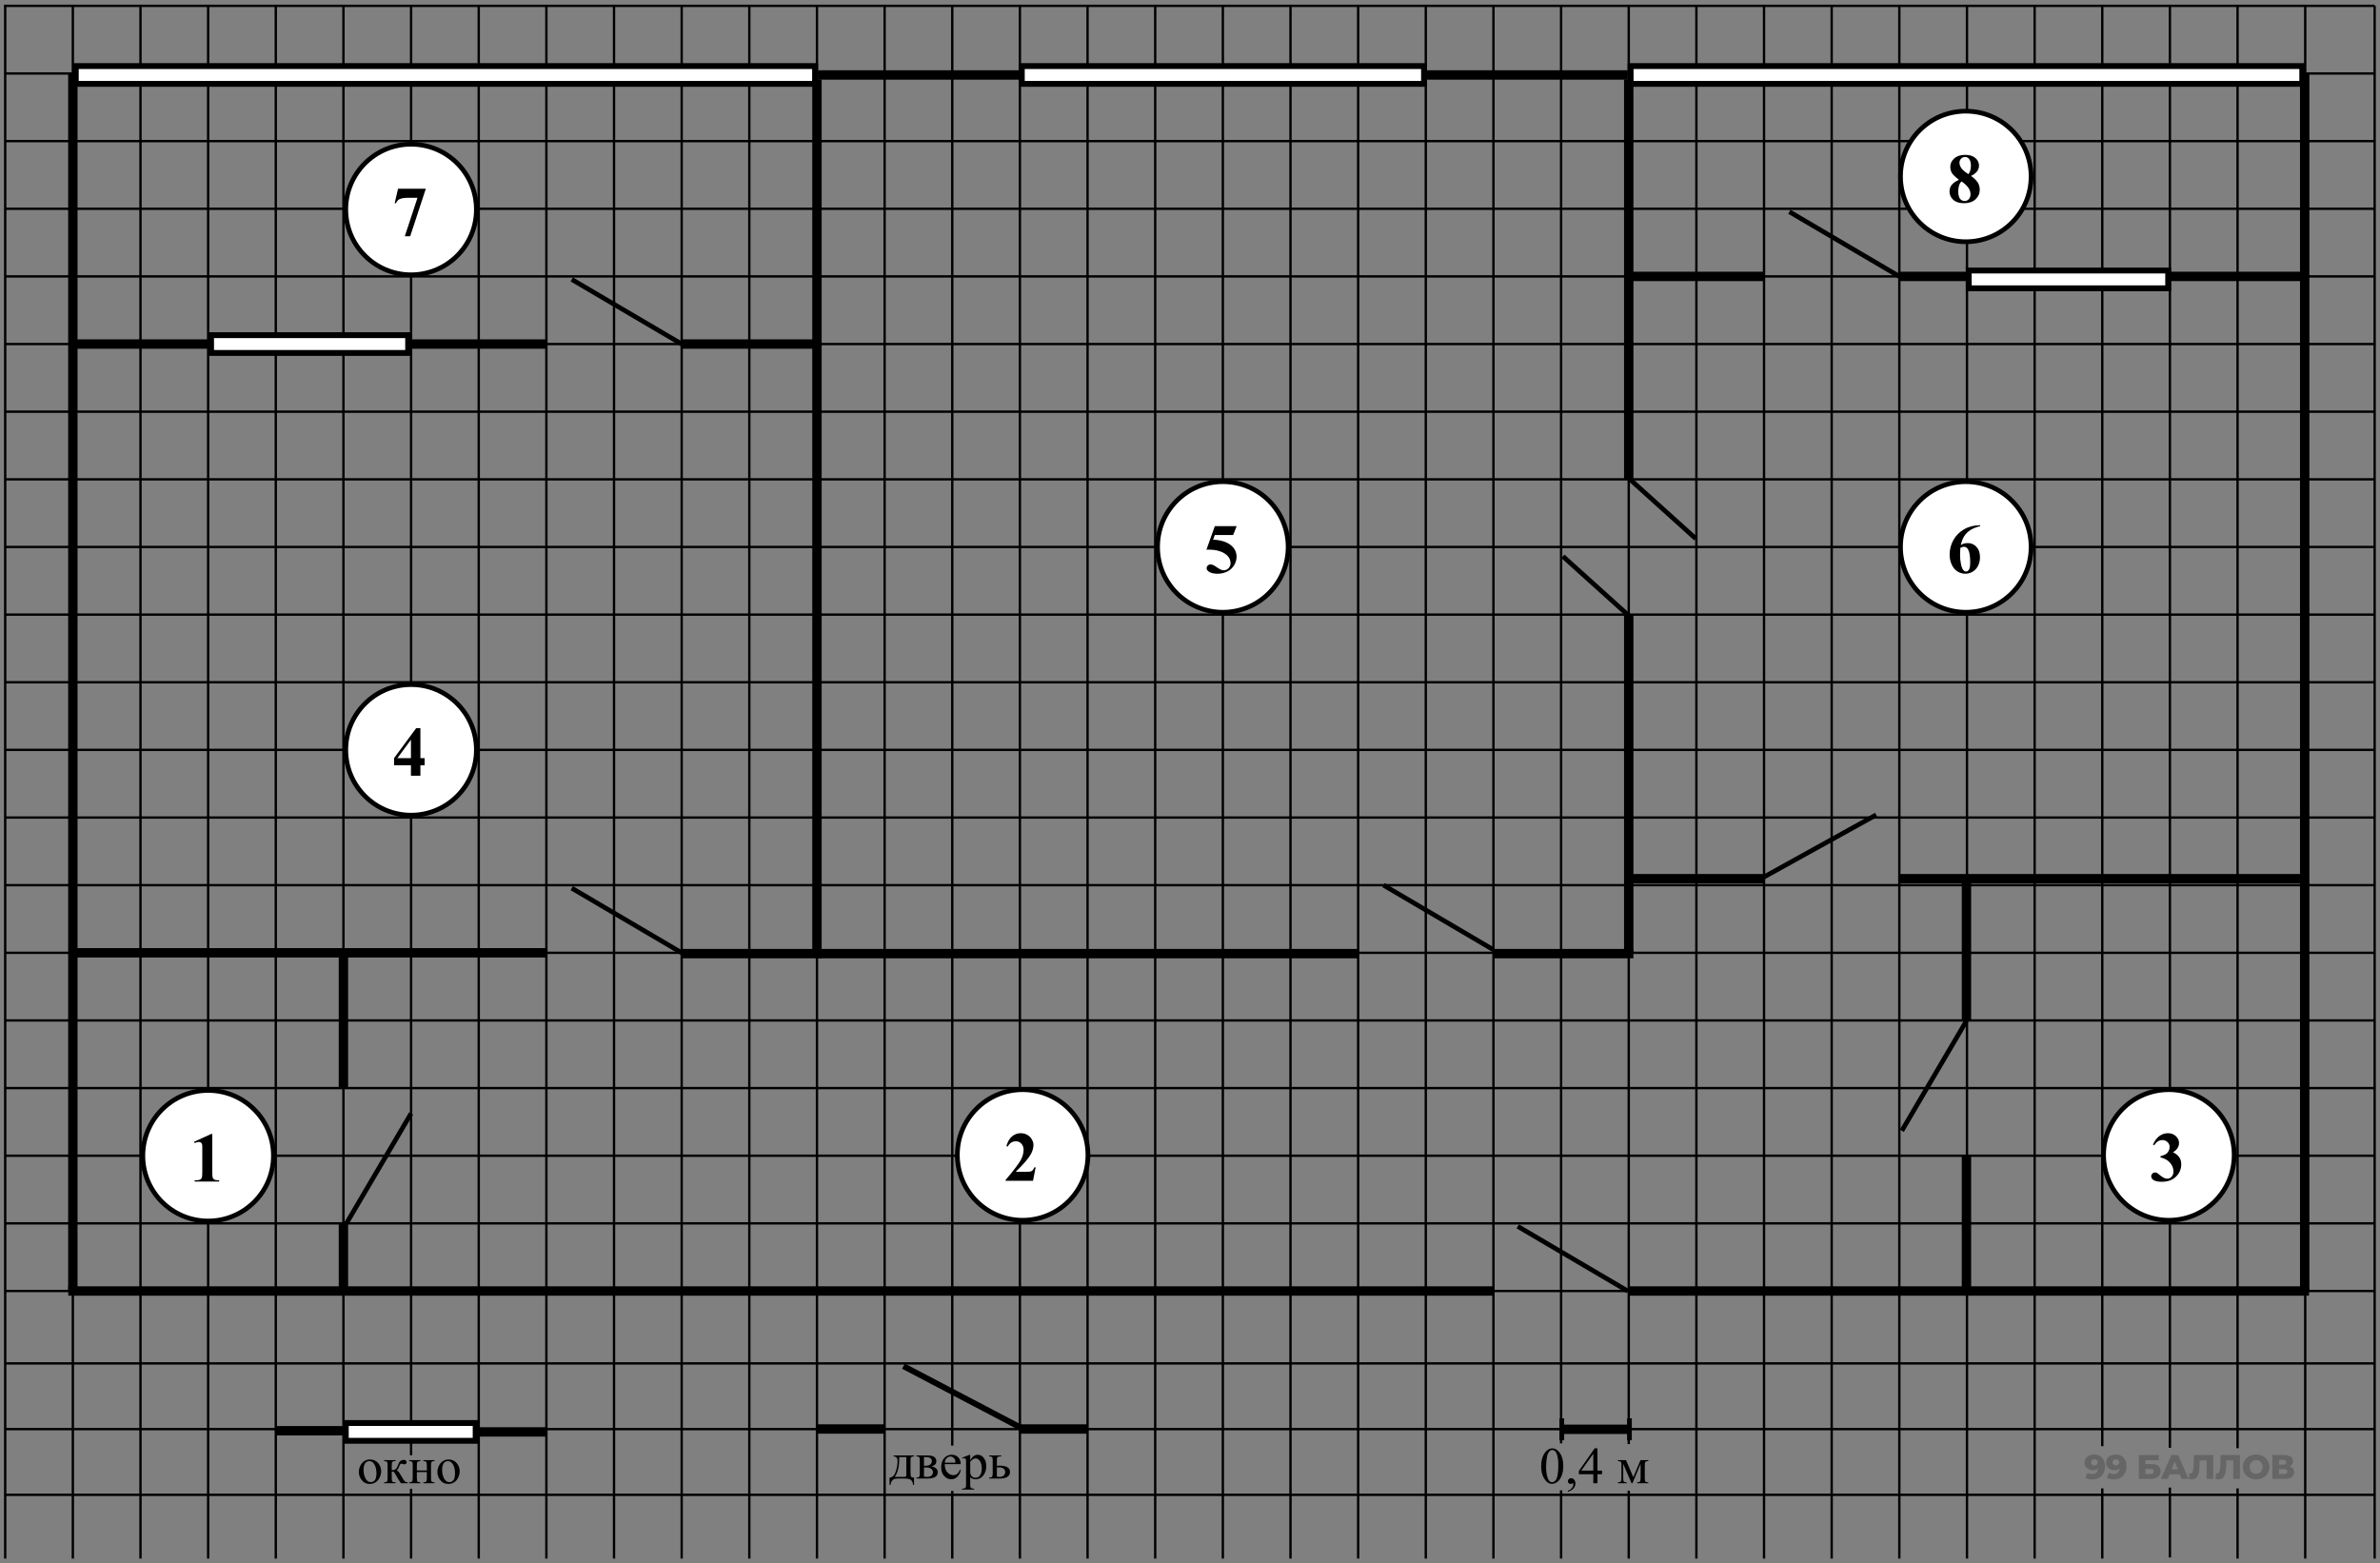 <svg width="507" height="333" viewBox="0 0 507 333" fill="none" xmlns="http://www.w3.org/2000/svg">
<rect x="0" y="0" width="507" height="333" fill="#808080" stroke="none"/>
<path d="M1.107 1.246V332.053" stroke="black" stroke-width="0.5"/>
<path d="M15.518 1.246V332.053" stroke="black" stroke-width="0.5"/>
<path d="M44.339 1.246V332.053" stroke="black" stroke-width="0.5"/>
<path d="M73.16 1.246V332.053" stroke="black" stroke-width="0.5"/>
<path d="M101.982 1.246V332.053" stroke="black" stroke-width="0.5"/>
<path d="M130.803 1.246V332.053" stroke="black" stroke-width="0.5"/>
<path d="M159.624 1.246V332.053" stroke="black" stroke-width="0.5"/>
<path d="M188.446 1.246V332.053" stroke="black" stroke-width="0.5"/>
<path d="M217.267 1.246V307.981V332.053" stroke="black" stroke-width="0.5"/>
<path d="M505.859 1.246L0.86 1.246" stroke="black" stroke-width="0.5"/>
<path d="M246.088 1.246V332.053" stroke="black" stroke-width="0.5"/>
<path d="M505.859 30.067L1.107 30.067" stroke="black" stroke-width="0.5"/>
<path d="M274.909 1.246V332.053" stroke="black" stroke-width="0.5"/>
<path d="M505.859 58.889L1.107 58.889" stroke="black" stroke-width="0.5"/>
<path d="M303.731 1.246V332.053" stroke="black" stroke-width="0.5"/>
<path d="M505.859 87.71L1.107 87.71" stroke="black" stroke-width="0.5"/>
<path d="M332.552 1.246V307.507M332.552 332.053V317.522" stroke="black" stroke-width="0.5"/>
<path d="M505.859 116.531L1.107 116.531" stroke="black" stroke-width="0.5"/>
<path d="M361.373 1.246V332.053" stroke="black" stroke-width="0.5"/>
<path d="M505.859 145.353L1.107 145.353" stroke="black" stroke-width="0.5"/>
<path d="M390.195 1.246V332.053" stroke="black" stroke-width="0.5"/>
<path d="M505.859 174.174L1.107 174.174" stroke="black" stroke-width="0.5"/>
<path d="M419.016 1.246V171.4V332.053" stroke="black" stroke-width="0.5"/>
<path d="M505.859 202.995L1.107 202.995" stroke="black" stroke-width="0.5"/>
<path d="M447.837 1.246V20.859V119.463V171.402V203.432V308.105M447.837 332.053V317.099" stroke="black" stroke-width="0.5"/>
<path d="M505.859 231.816L1.107 231.816" stroke="black" stroke-width="0.5"/>
<path d="M476.658 1.246V21.139V308.542M476.658 332.053V317.099" stroke="black" stroke-width="0.5"/>
<path d="M505.859 260.638L1.107 260.638" stroke="black" stroke-width="0.5"/>
<path d="M505.859 318.474L1.107 318.474" stroke="black" stroke-width="0.5"/>
<path d="M29.928 1.246V332.053" stroke="black" stroke-width="0.5"/>
<path d="M58.75 1.246V332.053" stroke="black" stroke-width="0.5"/>
<path d="M87.571 1.246V310.03M87.571 332.053V317.201" stroke="black" stroke-width="0.5"/>
<path d="M116.392 1.246V332.053" stroke="black" stroke-width="0.5"/>
<path d="M145.214 1.246V332.053" stroke="black" stroke-width="0.5"/>
<path d="M174.035 1.246V332.053" stroke="black" stroke-width="0.5"/>
<path d="M202.856 1.246V307.981M202.856 332.053V317.64" stroke="black" stroke-width="0.5"/>
<path d="M231.677 1.246V332.053" stroke="black" stroke-width="0.5"/>
<path d="M505.859 15.657L1.107 15.657" stroke="black" stroke-width="0.5"/>
<path d="M260.499 1.246V332.053" stroke="black" stroke-width="0.5"/>
<path d="M505.859 44.478L1.107 44.478" stroke="black" stroke-width="0.5"/>
<path d="M289.32 1.246V332.053" stroke="black" stroke-width="0.5"/>
<path d="M505.859 73.299L1.107 73.299" stroke="black" stroke-width="0.5"/>
<path d="M318.141 1.246V332.053" stroke="black" stroke-width="0.5"/>
<path d="M505.859 102.121L1.107 102.121" stroke="black" stroke-width="0.5"/>
<path d="M346.963 1.246V307.656M346.963 332.053V317.597" stroke="black" stroke-width="0.5"/>
<path d="M505.859 130.942L1.107 130.942" stroke="black" stroke-width="0.5"/>
<path d="M375.784 1.246V332.053" stroke="black" stroke-width="0.5"/>
<path d="M505.859 159.763L464.243 159.763L1.107 159.763" stroke="black" stroke-width="0.5"/>
<path d="M404.605 1.246V332.053" stroke="black" stroke-width="0.5"/>
<path d="M505.859 188.584L1.107 188.584" stroke="black" stroke-width="0.5"/>
<path d="M433.427 1.246V119.645V170.762V204.542V220.74V332.053" stroke="black" stroke-width="0.5"/>
<path d="M505.859 217.406L1.107 217.406" stroke="black" stroke-width="0.5"/>
<path d="M462.248 1.246V20.859M462.248 331.813V316.925M462.248 19.153V308.454" stroke="black" stroke-width="0.5"/>
<path d="M505.859 246.227L1.107 246.227" stroke="black" stroke-width="0.5"/>
<path d="M505.859 304.474L1.107 304.474" stroke="black" stroke-width="0.5"/>
<path d="M505.859 1.246V332.053" stroke="black" stroke-width="0.5"/>
<path d="M491.069 1.246V332.053" stroke="black" stroke-width="0.5"/>
<path d="M505.859 275.048L1.107 275.048" stroke="black" stroke-width="0.5"/>
<path d="M505.859 290.474L1.107 290.474" stroke="black" stroke-width="0.5"/>
<rect x="419.39" y="57.635" width="42.489" height="3.788" fill="white" stroke="black" stroke-width="1.25"/>
<rect x="16.143" y="14.077" width="157.491" height="3.788" fill="white" stroke="black" stroke-width="1.25"/>
<rect x="347.364" y="14.077" width="143.08" height="3.788" fill="white" stroke="black" stroke-width="1.25"/>
<rect x="217.668" y="14.077" width="85.684" height="3.788" fill="white" stroke="black" stroke-width="1.25"/>
<circle cx="44.339" cy="246.227" r="13.911" fill="white" stroke="black"/>
<path d="M45.224 241.59V249.713C45.224 250.323 45.251 250.714 45.305 250.885C45.359 251.051 45.471 251.188 45.642 251.295C45.813 251.402 46.086 251.456 46.462 251.456H46.689V251.727H41.46V251.456H41.723C42.148 251.456 42.451 251.407 42.632 251.31C42.812 251.212 42.934 251.078 42.998 250.907C43.061 250.736 43.093 250.338 43.093 249.713V244.564C43.093 244.105 43.071 243.819 43.027 243.707C42.983 243.59 42.9 243.492 42.778 243.414C42.661 243.331 42.524 243.29 42.368 243.29C42.119 243.29 41.816 243.368 41.46 243.524L41.328 243.26L44.983 241.59H45.224Z" fill="black"/>
<circle cx="217.848" cy="246.065" r="13.911" fill="white" stroke="black"/>
<path d="M220.059 251.565H214.215V251.404C216.007 249.27 217.093 247.835 217.474 247.097C217.86 246.36 218.052 245.64 218.052 244.937C218.052 244.424 217.894 243.999 217.576 243.662C217.259 243.321 216.871 243.15 216.412 243.15C215.66 243.15 215.076 243.526 214.661 244.278L214.39 244.182C214.654 243.245 215.054 242.552 215.592 242.102C216.129 241.653 216.749 241.428 217.452 241.428C217.955 241.428 218.414 241.546 218.829 241.78C219.244 242.014 219.569 242.337 219.803 242.747C220.037 243.152 220.155 243.533 220.155 243.889C220.155 244.539 219.974 245.198 219.613 245.867C219.119 246.77 218.043 248.03 216.383 249.646H218.529C219.056 249.646 219.398 249.624 219.554 249.58C219.715 249.536 219.847 249.463 219.949 249.361C220.052 249.253 220.186 249.031 220.352 248.694H220.616L220.059 251.565Z" fill="black"/>
<circle cx="462.024" cy="246.065" r="13.911" fill="white" stroke="black"/>
<path d="M460.243 246.585V246.328C460.8 246.167 461.186 246.018 461.401 245.882C461.615 245.74 461.801 245.528 461.957 245.244C462.114 244.956 462.192 244.666 462.192 244.373C462.192 243.968 462.043 243.621 461.745 243.333C461.452 243.04 461.086 242.893 460.646 242.893C459.963 242.893 459.382 243.255 458.903 243.977L458.632 243.882C458.984 243.067 459.433 242.454 459.98 242.044C460.531 241.634 461.144 241.428 461.818 241.428C462.507 241.428 463.073 241.638 463.517 242.058C463.967 242.478 464.191 242.969 464.191 243.531C464.191 243.897 464.086 244.251 463.876 244.593C463.671 244.929 463.346 245.227 462.902 245.486C463.473 245.764 463.908 246.109 464.206 246.519C464.509 246.924 464.66 247.434 464.66 248.05C464.66 249.085 464.284 249.966 463.532 250.694C462.785 251.416 461.781 251.778 460.522 251.778C459.682 251.778 459.069 251.638 458.683 251.36C458.405 251.165 458.266 250.913 458.266 250.606C458.266 250.381 458.346 250.191 458.508 250.034C458.669 249.873 458.854 249.793 459.064 249.793C459.225 249.793 459.377 249.827 459.518 249.895C459.596 249.934 459.872 250.149 460.346 250.54C460.824 250.926 461.271 251.118 461.686 251.118C462.048 251.118 462.358 250.977 462.616 250.694C462.875 250.406 463.005 250.042 463.005 249.602C463.005 248.933 462.77 248.318 462.302 247.757C461.833 247.19 461.147 246.8 460.243 246.585Z" fill="black"/>
<circle cx="418.765" cy="116.531" r="13.911" fill="white" stroke="black"/>
<path d="M421.811 111.895V112.1C420.927 112.324 420.217 112.615 419.68 112.971C419.148 113.323 418.725 113.753 418.413 114.26C418.105 114.763 417.866 115.388 417.695 116.135C417.91 115.989 418.088 115.894 418.23 115.85C418.547 115.752 418.867 115.703 419.189 115.703C419.931 115.703 420.549 115.974 421.042 116.516C421.54 117.053 421.789 117.788 421.789 118.721C421.789 119.375 421.655 119.976 421.386 120.523C421.118 121.069 420.737 121.492 420.244 121.79C419.751 122.088 419.223 122.236 418.662 122.236C418.052 122.236 417.488 122.07 416.97 121.738C416.452 121.401 416.047 120.911 415.754 120.266C415.466 119.622 415.322 118.921 415.322 118.164C415.322 117.051 415.588 116.016 416.12 115.059C416.657 114.097 417.417 113.333 418.398 112.766C419.385 112.195 420.522 111.904 421.811 111.895ZM417.6 116.729C417.561 117.402 417.541 117.896 417.541 118.208C417.541 118.882 417.605 119.534 417.732 120.164C417.864 120.794 418.042 121.235 418.266 121.489C418.427 121.67 418.618 121.76 418.838 121.76C419.062 121.76 419.262 121.631 419.438 121.372C419.614 121.109 419.702 120.576 419.702 119.776C419.702 118.428 419.538 117.498 419.211 116.985C419.001 116.653 418.718 116.487 418.362 116.487C418.166 116.487 417.912 116.568 417.6 116.729Z" fill="black"/>
<circle cx="260.499" cy="116.531" r="13.911" fill="white" stroke="black"/>
<path d="M258.784 112.1H263.435L262.695 113.989H258.784L258.41 114.978C260.095 115.042 261.391 115.462 262.3 116.238C263.047 116.878 263.42 117.673 263.42 118.626C263.42 119.236 263.247 119.834 262.9 120.42C262.553 121.001 262.065 121.45 261.435 121.768C260.805 122.08 260.115 122.236 259.363 122.236C258.552 122.236 257.929 122.085 257.495 121.782C257.192 121.568 257.041 121.323 257.041 121.05C257.041 120.84 257.119 120.654 257.275 120.493C257.436 120.332 257.622 120.252 257.832 120.252C258.022 120.252 258.215 120.291 258.41 120.369C258.606 120.447 258.94 120.652 259.414 120.984C259.712 121.189 259.968 121.331 260.183 121.409C260.334 121.467 260.505 121.497 260.696 121.497C261.096 121.497 261.435 121.35 261.714 121.057C261.997 120.764 262.138 120.413 262.138 120.003C262.138 119.143 261.709 118.445 260.849 117.908C259.99 117.371 258.906 117.102 257.597 117.102C257.466 117.102 257.268 117.105 257.004 117.109L258.784 112.1Z" fill="black"/>
<circle cx="87.571" cy="159.763" r="13.911" fill="white" stroke="black"/>
<path d="M83.945 161.521L88.661 155.126H89.555V161.521H90.463V163.037H89.555V165.263H87.541V163.037H83.945V161.521ZM84.655 161.521H87.541V157.602L84.655 161.521Z" fill="black"/>
<circle cx="87.571" cy="44.635" r="13.911" fill="white" stroke="black"/>
<path d="M86.23 50.34L88.932 42.144H86.874C86.069 42.144 85.463 42.249 85.058 42.459C84.775 42.606 84.54 42.882 84.355 43.287H84.076L84.794 40.203H90.712L87.38 50.34H86.23Z" fill="black"/>
<circle cx="418.765" cy="37.593" r="13.911" fill="white" stroke="black"/>
<path d="M419.878 37.482C420.576 37.995 421.059 38.474 421.328 38.918C421.601 39.357 421.738 39.863 421.738 40.434C421.738 41.235 421.435 41.913 420.83 42.47C420.229 43.022 419.411 43.298 418.376 43.298C417.395 43.298 416.635 43.056 416.098 42.573C415.561 42.089 415.293 41.498 415.293 40.8C415.293 40.268 415.447 39.802 415.754 39.401C416.067 39.001 416.584 38.635 417.307 38.303C416.521 37.702 416.015 37.211 415.791 36.83C415.571 36.45 415.461 36.008 415.461 35.505C415.461 34.841 415.742 34.257 416.303 33.754C416.87 33.246 417.644 32.993 418.625 32.993C419.573 32.993 420.3 33.217 420.808 33.666C421.321 34.111 421.577 34.645 421.577 35.27C421.577 35.739 421.438 36.154 421.159 36.516C420.886 36.872 420.459 37.194 419.878 37.482ZM419.321 37.109C419.502 36.865 419.636 36.591 419.724 36.288C419.812 35.986 419.856 35.654 419.856 35.292C419.856 34.658 419.719 34.172 419.446 33.835C419.24 33.576 418.957 33.447 418.596 33.447C418.269 33.447 417.99 33.566 417.761 33.806C417.531 34.04 417.417 34.333 417.417 34.684C417.417 35.041 417.544 35.412 417.798 35.798C418.056 36.179 418.564 36.616 419.321 37.109ZM417.856 38.654C417.705 38.791 417.597 38.915 417.534 39.028C417.436 39.199 417.348 39.448 417.27 39.775C417.192 40.102 417.153 40.444 417.153 40.8C417.153 41.259 417.212 41.645 417.329 41.957C417.446 42.265 417.612 42.487 417.827 42.624C418.047 42.761 418.271 42.829 418.501 42.829C418.857 42.829 419.157 42.7 419.402 42.441C419.646 42.177 419.768 41.818 419.768 41.364C419.768 40.417 419.131 39.514 417.856 38.654Z" fill="black"/>
<path d="M446.05 309.884C446.531 309.884 446.946 309.979 447.295 310.168C447.649 310.357 447.923 310.639 448.117 311.012C448.316 311.381 448.416 311.842 448.416 312.396C448.416 312.988 448.299 313.492 448.066 313.91C447.838 314.322 447.521 314.638 447.113 314.856C446.71 315.074 446.239 315.183 445.701 315.183C445.419 315.183 445.148 315.149 444.885 315.082C444.623 315.018 444.398 314.929 444.209 314.812L444.733 313.779C444.878 313.88 445.029 313.951 445.184 313.99C445.344 314.024 445.507 314.041 445.672 314.041C446.065 314.041 446.378 313.922 446.611 313.684C446.844 313.446 446.96 313.099 446.96 312.643C446.96 312.561 446.96 312.476 446.96 312.388C446.96 312.296 446.953 312.204 446.938 312.112L447.295 312.41C447.208 312.59 447.094 312.74 446.953 312.861C446.812 312.983 446.647 313.075 446.458 313.138C446.269 313.201 446.053 313.233 445.81 313.233C445.49 313.233 445.196 313.167 444.929 313.036C444.667 312.9 444.456 312.713 444.296 312.476C444.136 312.233 444.056 311.949 444.056 311.624C444.056 311.27 444.145 310.964 444.325 310.707C444.505 310.445 444.745 310.243 445.046 310.103C445.347 309.957 445.681 309.884 446.05 309.884ZM446.145 310.911C446.009 310.911 445.89 310.937 445.788 310.991C445.686 311.044 445.604 311.119 445.541 311.216C445.482 311.309 445.453 311.423 445.453 311.558C445.453 311.753 445.516 311.908 445.643 312.024C445.774 312.141 445.943 312.199 446.152 312.199C446.293 312.199 446.417 312.172 446.523 312.119C446.63 312.066 446.713 311.99 446.771 311.893C446.829 311.796 446.858 311.682 446.858 311.551C446.858 311.425 446.829 311.316 446.771 311.224C446.713 311.127 446.63 311.051 446.523 310.998C446.417 310.94 446.29 310.911 446.145 310.911ZM450.632 309.884C451.112 309.884 451.527 309.979 451.877 310.168C452.231 310.357 452.505 310.639 452.699 311.012C452.898 311.381 452.997 311.842 452.997 312.396C452.997 312.988 452.881 313.492 452.648 313.91C452.42 314.322 452.102 314.638 451.695 314.856C451.292 315.074 450.821 315.183 450.282 315.183C450.001 315.183 449.729 315.149 449.467 315.082C449.205 315.018 448.979 314.929 448.79 314.812L449.314 313.779C449.46 313.88 449.61 313.951 449.766 313.99C449.926 314.024 450.088 314.041 450.253 314.041C450.646 314.041 450.959 313.922 451.192 313.684C451.425 313.446 451.542 313.099 451.542 312.643C451.542 312.561 451.542 312.476 451.542 312.388C451.542 312.296 451.534 312.204 451.52 312.112L451.877 312.41C451.789 312.59 451.675 312.74 451.534 312.861C451.394 312.983 451.229 313.075 451.039 313.138C450.85 313.201 450.634 313.233 450.392 313.233C450.071 313.233 449.778 313.167 449.511 313.036C449.249 312.9 449.038 312.713 448.877 312.476C448.717 312.233 448.637 311.949 448.637 311.624C448.637 311.27 448.727 310.964 448.907 310.707C449.086 310.445 449.326 310.243 449.627 310.103C449.928 309.957 450.263 309.884 450.632 309.884ZM450.726 310.911C450.591 310.911 450.472 310.937 450.37 310.991C450.268 311.044 450.185 311.119 450.122 311.216C450.064 311.309 450.035 311.423 450.035 311.558C450.035 311.753 450.098 311.908 450.224 312.024C450.355 312.141 450.525 312.199 450.734 312.199C450.874 312.199 450.998 312.172 451.105 312.119C451.212 312.066 451.294 311.99 451.352 311.893C451.411 311.796 451.44 311.682 451.44 311.551C451.44 311.425 451.411 311.316 451.352 311.224C451.294 311.127 451.212 311.051 451.105 310.998C450.998 310.94 450.872 310.911 450.726 310.911ZM455.621 315.082V309.986H459.879V311.1H457.041V311.922H458.358C458.979 311.922 459.452 312.053 459.778 312.315C460.108 312.578 460.273 312.956 460.273 313.451C460.273 313.961 460.088 314.361 459.719 314.652C459.35 314.938 458.834 315.082 458.169 315.082H455.621ZM457.041 314.048H458.074C458.312 314.048 458.494 313.999 458.62 313.902C458.751 313.805 458.817 313.667 458.817 313.487C458.817 313.128 458.569 312.949 458.074 312.949H457.041V314.048ZM460.312 315.082L462.561 309.986H463.98L466.237 315.082H464.737L462.976 310.692H463.544L461.782 315.082H460.312ZM461.542 314.092L461.913 313.029H464.403L464.774 314.092H461.542ZM466.936 315.169C466.839 315.169 466.735 315.162 466.623 315.147C466.516 315.132 466.402 315.111 466.281 315.082L466.361 313.902C466.429 313.917 466.494 313.924 466.558 313.924C466.757 313.924 466.907 313.847 467.009 313.691C467.111 313.531 467.181 313.308 467.22 313.022C467.264 312.735 467.29 312.4 467.3 312.017L467.373 309.986H471.478V315.082H470.059V310.809L470.372 311.129H468.312L468.603 310.794L468.567 311.959C468.552 312.454 468.518 312.9 468.465 313.298C468.411 313.691 468.326 314.028 468.21 314.31C468.093 314.587 467.931 314.8 467.722 314.951C467.518 315.096 467.256 315.169 466.936 315.169ZM472.62 315.169C472.522 315.169 472.418 315.162 472.306 315.147C472.2 315.132 472.086 315.111 471.964 315.082L472.044 313.902C472.112 313.917 472.178 313.924 472.241 313.924C472.44 313.924 472.59 313.847 472.692 313.691C472.794 313.531 472.865 313.308 472.903 313.022C472.947 312.735 472.974 312.4 472.983 312.017L473.056 309.986H477.162V315.082H475.742V310.809L476.055 311.129H473.995L474.286 310.794L474.25 311.959C474.235 312.454 474.202 312.9 474.148 313.298C474.095 313.691 474.01 314.028 473.893 314.31C473.777 314.587 473.614 314.8 473.406 314.951C473.202 315.096 472.94 315.169 472.62 315.169ZM480.61 315.183C480.202 315.183 479.826 315.118 479.482 314.987C479.137 314.856 478.836 314.671 478.579 314.434C478.327 314.191 478.13 313.91 477.99 313.589C477.849 313.269 477.778 312.917 477.778 312.534C477.778 312.15 477.849 311.799 477.99 311.478C478.13 311.158 478.327 310.879 478.579 310.641C478.836 310.399 479.137 310.212 479.482 310.081C479.826 309.95 480.202 309.884 480.61 309.884C481.023 309.884 481.399 309.95 481.738 310.081C482.083 310.212 482.381 310.399 482.634 310.641C482.886 310.879 483.083 311.158 483.223 311.478C483.369 311.799 483.442 312.15 483.442 312.534C483.442 312.917 483.369 313.271 483.223 313.597C483.083 313.917 482.886 314.196 482.634 314.434C482.381 314.671 482.083 314.856 481.738 314.987C481.399 315.118 481.023 315.183 480.61 315.183ZM480.61 313.99C480.804 313.99 480.984 313.956 481.149 313.888C481.319 313.82 481.464 313.723 481.585 313.597C481.712 313.466 481.809 313.31 481.877 313.131C481.949 312.951 481.986 312.752 481.986 312.534C481.986 312.311 481.949 312.112 481.877 311.937C481.809 311.757 481.712 311.605 481.585 311.478C481.464 311.347 481.319 311.248 481.149 311.18C480.984 311.112 480.804 311.078 480.61 311.078C480.416 311.078 480.234 311.112 480.064 311.18C479.899 311.248 479.754 311.347 479.627 311.478C479.506 311.605 479.409 311.757 479.336 311.937C479.268 312.112 479.234 312.311 479.234 312.534C479.234 312.752 479.268 312.951 479.336 313.131C479.409 313.31 479.506 313.466 479.627 313.597C479.754 313.723 479.899 313.82 480.064 313.888C480.234 313.956 480.416 313.99 480.61 313.99ZM484.067 315.082V309.986H486.542C487.153 309.986 487.626 310.103 487.961 310.336C488.301 310.564 488.471 310.889 488.471 311.311C488.471 311.723 488.313 312.049 487.997 312.286C487.682 312.519 487.26 312.636 486.731 312.636L486.876 312.294C487.449 312.294 487.896 312.408 488.216 312.636C488.541 312.859 488.704 313.189 488.704 313.626C488.704 314.072 488.529 314.426 488.179 314.688C487.835 314.951 487.335 315.082 486.68 315.082H484.067ZM485.486 314.048H486.622C486.83 314.048 486.986 314.004 487.088 313.917C487.194 313.825 487.248 313.691 487.248 313.517C487.248 313.342 487.194 313.213 487.088 313.131C486.986 313.043 486.83 313 486.622 313H485.486V314.048ZM485.486 312.024H486.403C486.607 312.024 486.76 311.983 486.862 311.901C486.964 311.813 487.015 311.687 487.015 311.522C487.015 311.357 486.964 311.233 486.862 311.151C486.76 311.063 486.607 311.02 486.403 311.02H485.486V312.024Z" fill="black" fill-opacity="0.2"/>
<path d="M294.725 188.584L318.141 202.355" stroke="black"/>
<path d="M323.322 261.277L346.739 275.048" stroke="black"/>
<path d="M87.571 237.221L73.8 260.638" stroke="black"/>
<path d="M405.133 240.91L418.904 217.493" stroke="black"/>
<path d="M399.672 173.608L374.804 187.379" stroke="black"/>
<path d="M121.797 59.529L145.214 73.299" stroke="black"/>
<path d="M121.797 189.224L145.214 202.995" stroke="black"/>
<path d="M188.446 304.45H174.035" stroke="black" stroke-width="2"/>
<path d="M217.266 304.45L231.677 304.45" stroke="black" stroke-width="2"/>
<path d="M192.455 291.057L217.848 304.375" stroke="black" stroke-width="1.25"/>
<path d="M190.371 310.083H194.711V310.287C194.468 310.287 194.305 310.312 194.222 310.362C194.144 310.408 194.081 310.467 194.034 310.539C193.988 310.611 193.965 310.843 193.965 311.237V313.67C193.965 314.182 194.008 314.498 194.094 314.616C194.183 314.73 194.389 314.793 194.711 314.804V316.367H194.507C194.493 316.073 194.419 315.817 194.287 315.599C194.158 315.38 193.977 315.226 193.744 315.137C193.512 315.047 193.168 315.002 192.713 315.002H191.446C191.052 315.002 190.744 315.036 190.522 315.104C190.3 315.176 190.114 315.323 189.963 315.545C189.816 315.767 189.727 316.041 189.695 316.367H189.496V314.804C189.789 314.793 190.056 314.677 190.296 314.455C190.536 314.233 190.747 313.798 190.93 313.149C191.113 312.501 191.204 311.864 191.204 311.237C191.204 310.621 190.926 310.305 190.371 310.287V310.083ZM191.558 310.432V310.727C191.558 312.485 191.24 313.794 190.602 314.653H192.428C192.758 314.653 192.948 314.626 192.998 314.573C193.048 314.515 193.073 314.31 193.073 313.955V310.432H191.558ZM198.417 312.403C199.316 312.589 199.765 313.01 199.765 313.665C199.765 314.113 199.577 314.447 199.201 314.669C198.829 314.891 198.308 315.002 197.638 315.002H195.211V314.804C195.529 314.804 195.73 314.745 195.812 314.626C195.898 314.505 195.941 314.245 195.941 313.848V311.237C195.941 310.851 195.921 310.623 195.882 310.555C195.846 310.487 195.787 310.426 195.705 310.373C195.626 310.315 195.461 310.287 195.211 310.287V310.083H197.477C197.914 310.083 198.267 310.117 198.535 310.185C198.808 310.253 199.03 310.387 199.201 310.587C199.377 310.788 199.465 311.031 199.465 311.318C199.465 311.876 199.115 312.238 198.417 312.403ZM196.833 312.279C196.99 312.283 197.085 312.285 197.117 312.285C197.608 312.285 197.962 312.192 198.181 312.005C198.399 311.816 198.509 311.586 198.509 311.318C198.509 311.006 198.398 310.781 198.176 310.641C197.954 310.501 197.599 310.432 197.112 310.432H196.833V312.279ZM196.833 314.567C197.012 314.625 197.225 314.653 197.472 314.653C197.898 314.653 198.215 314.56 198.423 314.374C198.63 314.188 198.734 313.948 198.734 313.654C198.734 313.325 198.6 313.072 198.331 312.897C198.063 312.722 197.69 312.634 197.214 312.634C197.096 312.634 196.969 312.637 196.833 312.645V314.567ZM201.259 311.936C201.255 312.666 201.432 313.239 201.79 313.654C202.148 314.07 202.569 314.277 203.052 314.277C203.375 314.277 203.654 314.19 203.89 314.014C204.13 313.835 204.331 313.531 204.492 313.101L204.658 313.208C204.583 313.699 204.365 314.147 204.003 314.551C203.642 314.952 203.189 315.153 202.644 315.153C202.053 315.153 201.547 314.924 201.124 314.465C200.705 314.003 200.496 313.384 200.496 312.607C200.496 311.765 200.711 311.11 201.14 310.641C201.574 310.168 202.116 309.932 202.768 309.932C203.319 309.932 203.772 310.115 204.127 310.48C204.481 310.842 204.658 311.327 204.658 311.936H201.259ZM201.259 311.624H203.536C203.518 311.309 203.48 311.087 203.423 310.958C203.334 310.757 203.199 310.6 203.02 310.485C202.845 310.371 202.66 310.313 202.467 310.313C202.17 310.313 201.903 310.43 201.667 310.663C201.434 310.892 201.298 311.212 201.259 311.624ZM204.965 310.571L206.479 309.959H206.683V311.108C206.938 310.675 207.192 310.373 207.446 310.201C207.704 310.025 207.974 309.938 208.257 309.938C208.751 309.938 209.163 310.131 209.492 310.518C209.897 310.99 210.099 311.606 210.099 312.365C210.099 313.214 209.856 313.916 209.369 314.471C208.968 314.925 208.463 315.153 207.854 315.153C207.589 315.153 207.36 315.115 207.167 315.04C207.024 314.986 206.862 314.879 206.683 314.718V316.216C206.683 316.553 206.703 316.766 206.742 316.855C206.785 316.949 206.857 317.022 206.957 317.076C207.061 317.129 207.247 317.156 207.516 317.156V317.355H204.938V317.156H205.072C205.269 317.16 205.437 317.122 205.577 317.043C205.645 317.004 205.697 316.94 205.733 316.85C205.772 316.764 205.792 316.542 205.792 316.184V311.533C205.792 311.214 205.777 311.012 205.749 310.926C205.72 310.84 205.674 310.775 205.609 310.732C205.548 310.689 205.464 310.668 205.357 310.668C205.271 310.668 205.162 310.693 205.029 310.743L204.965 310.571ZM206.683 311.425V313.262C206.683 313.66 206.699 313.921 206.732 314.046C206.782 314.254 206.904 314.437 207.097 314.594C207.294 314.752 207.541 314.831 207.838 314.831C208.196 314.831 208.486 314.691 208.708 314.412C208.998 314.046 209.143 313.533 209.143 312.87C209.143 312.118 208.979 311.54 208.649 311.135C208.42 310.856 208.148 310.716 207.833 310.716C207.661 310.716 207.491 310.759 207.323 310.845C207.194 310.91 206.981 311.103 206.683 311.425ZM212.355 312.274L212.968 312.263C214.428 312.263 215.159 312.714 215.159 313.617C215.159 314.036 214.98 314.372 214.622 314.626C214.267 314.877 213.755 315.002 213.086 315.002H210.722V314.804C211.041 314.804 211.245 314.746 211.335 314.632C211.424 314.514 211.469 314.252 211.469 313.848V311.237C211.469 310.854 211.449 310.629 211.41 310.561C211.371 310.489 211.31 310.426 211.227 310.373C211.145 310.315 210.977 310.287 210.722 310.287V310.083H213.295V310.287C212.941 310.287 212.722 310.308 212.64 310.351C212.558 310.39 212.49 310.444 212.436 310.512C212.382 310.577 212.355 310.818 212.355 311.237V312.274ZM212.355 314.578C212.545 314.628 212.735 314.653 212.925 314.653C213.283 314.653 213.573 314.558 213.795 314.369C214.02 314.179 214.133 313.939 214.133 313.649C214.133 312.961 213.655 312.618 212.699 312.618C212.617 312.618 212.502 312.619 212.355 312.623V314.578Z" fill="black"/>
<path d="M347.115 306.85V302.173" stroke="black"/>
<path d="M332.703 306.85V302.173" stroke="black"/>
<path d="M347.115 304.512H332.703" stroke="black" stroke-width="2"/>
<path d="M328.306 312.404C328.306 311.573 328.432 310.859 328.682 310.261C328.933 309.659 329.266 309.212 329.681 308.918C330.004 308.685 330.337 308.569 330.68 308.569C331.239 308.569 331.74 308.854 332.184 309.423C332.739 310.128 333.017 311.084 333.017 312.291C333.017 313.136 332.895 313.854 332.652 314.445C332.408 315.036 332.097 315.465 331.717 315.734C331.341 315.999 330.978 316.131 330.627 316.131C329.932 316.131 329.354 315.721 328.892 314.901C328.502 314.21 328.306 313.378 328.306 312.404ZM329.359 312.538C329.359 313.541 329.483 314.359 329.73 314.993C329.934 315.526 330.238 315.793 330.643 315.793C330.836 315.793 331.037 315.707 331.244 315.535C331.452 315.36 331.61 315.068 331.717 314.66C331.882 314.044 331.964 313.175 331.964 312.055C331.964 311.224 331.878 310.531 331.706 309.976C331.577 309.564 331.411 309.272 331.207 309.101C331.06 308.982 330.883 308.923 330.675 308.923C330.432 308.923 330.215 309.033 330.025 309.251C329.767 309.548 329.592 310.015 329.499 310.653C329.406 311.29 329.359 311.919 329.359 312.538ZM334 317.834V317.598C334.369 317.476 334.653 317.286 334.854 317.028C335.058 316.774 335.16 316.504 335.16 316.217C335.16 316.149 335.144 316.092 335.112 316.045C335.087 316.013 335.061 315.997 335.036 315.997C334.997 315.997 334.911 316.033 334.779 316.104C334.714 316.137 334.646 316.153 334.574 316.153C334.399 316.153 334.259 316.101 334.156 315.997C334.052 315.893 334 315.75 334 315.567C334 315.392 334.066 315.242 334.198 315.116C334.335 314.991 334.499 314.928 334.693 314.928C334.929 314.928 335.138 315.032 335.321 315.24C335.507 315.444 335.6 315.716 335.6 316.056C335.6 316.425 335.471 316.767 335.214 317.082C334.959 317.401 334.555 317.651 334 317.834ZM341.278 313.317V314.08H340.3V316.002H339.414V314.08H336.331V313.392L339.709 308.569H340.3V313.317H341.278ZM339.414 313.317V309.702L336.857 313.317H339.414ZM347.932 314.719L349.469 311.083H351.128V311.287C350.885 311.287 350.722 311.312 350.639 311.362C350.561 311.408 350.498 311.467 350.451 311.539C350.405 311.611 350.382 311.843 350.382 312.237V314.848C350.382 315.188 350.398 315.408 350.43 315.508C350.466 315.605 350.536 315.678 350.639 315.729C350.747 315.779 350.91 315.804 351.128 315.804V316.002H348.749V315.804C349.042 315.804 349.239 315.75 349.34 315.643C349.44 315.532 349.49 315.267 349.49 314.848V311.888L347.75 316.002H347.562L345.789 311.888V314.848C345.789 315.188 345.807 315.408 345.843 315.508C345.879 315.605 345.949 315.678 346.052 315.729C346.156 315.779 346.317 315.804 346.536 315.804V316.002H344.656V315.804C344.975 315.804 345.179 315.746 345.268 315.632C345.358 315.514 345.403 315.252 345.403 314.848V312.237C345.403 311.854 345.383 311.629 345.344 311.561C345.304 311.489 345.243 311.426 345.161 311.373C345.079 311.315 344.91 311.287 344.656 311.287V311.083H346.385L347.932 314.719Z" fill="black"/>
<path d="M116.394 305.069H101.952" stroke="black" stroke-width="2"/>
<path d="M73.163 304.82H58.752" stroke="black" stroke-width="2"/>
<path d="M78.823 310.938C79.568 310.938 80.166 311.22 80.617 311.786C81 312.27 81.192 312.825 81.192 313.451C81.192 313.892 81.086 314.337 80.875 314.789C80.663 315.24 80.372 315.58 79.999 315.809C79.63 316.038 79.219 316.153 78.764 316.153C78.023 316.153 77.434 315.857 76.997 315.267C76.628 314.769 76.444 314.21 76.444 313.591C76.444 313.14 76.555 312.692 76.777 312.248C77.002 311.8 77.298 311.471 77.663 311.26C78.028 311.045 78.415 310.938 78.823 310.938ZM78.656 311.287C78.467 311.287 78.275 311.344 78.082 311.458C77.892 311.569 77.738 311.766 77.62 312.049C77.502 312.332 77.443 312.696 77.443 313.14C77.443 313.856 77.584 314.473 77.867 314.993C78.153 315.512 78.529 315.771 78.995 315.771C79.342 315.771 79.629 315.628 79.854 315.342C80.08 315.055 80.193 314.563 80.193 313.865C80.193 312.991 80.005 312.304 79.629 311.802C79.374 311.458 79.05 311.287 78.656 311.287ZM86.853 316.002H85.403C84.951 315.347 84.543 314.676 84.178 313.988C84.092 313.831 84.013 313.714 83.942 313.639C83.874 313.56 83.779 313.521 83.657 313.521C83.614 313.521 83.546 313.525 83.453 313.532V314.848C83.453 315.202 83.473 315.43 83.512 315.53C83.555 315.626 83.63 315.696 83.737 315.739C83.845 315.782 84.026 315.804 84.28 315.804V316.002H81.82V315.804C82.139 315.804 82.343 315.746 82.432 315.632C82.522 315.514 82.567 315.252 82.567 314.848V312.237C82.567 311.854 82.547 311.629 82.508 311.561C82.468 311.489 82.407 311.426 82.325 311.373C82.243 311.315 82.074 311.287 81.82 311.287V311.083H84.28V311.287C83.983 311.287 83.798 311.308 83.727 311.351C83.659 311.394 83.596 311.448 83.539 311.512C83.481 311.573 83.453 311.815 83.453 312.237V313.204C83.535 313.211 83.591 313.215 83.619 313.215C83.838 313.215 84.042 313.154 84.232 313.032C84.425 312.907 84.597 312.644 84.747 312.243C84.887 311.863 85.001 311.607 85.091 311.475C85.184 311.342 85.311 311.235 85.472 311.152C85.637 311.066 85.809 311.023 85.988 311.023C86.181 311.023 86.335 311.07 86.45 311.163C86.564 311.256 86.622 311.378 86.622 311.528C86.622 311.654 86.581 311.761 86.498 311.851C86.416 311.937 86.301 311.979 86.154 311.979C86.076 311.979 85.977 311.958 85.859 311.915C85.709 311.861 85.594 311.834 85.515 311.834C85.351 311.834 85.215 311.976 85.107 312.259C84.985 312.585 84.896 312.796 84.839 312.893C84.781 312.986 84.672 313.111 84.511 313.269C84.622 313.301 84.742 313.383 84.871 313.516C85.003 313.648 85.247 314.026 85.601 314.649C85.884 315.147 86.096 315.462 86.235 315.594C86.378 315.727 86.584 315.797 86.853 315.804V316.002ZM88.802 313.279H90.929V312.237C90.929 311.926 90.917 311.723 90.892 311.63C90.867 311.534 90.804 311.453 90.704 311.389C90.607 311.321 90.433 311.287 90.183 311.287V311.083H92.562V311.287C92.34 311.287 92.177 311.312 92.073 311.362C91.973 311.412 91.905 311.485 91.869 311.582C91.834 311.675 91.816 311.894 91.816 312.237V314.848C91.816 315.159 91.828 315.365 91.853 315.465C91.882 315.566 91.948 315.648 92.052 315.712C92.156 315.773 92.326 315.804 92.562 315.804V316.002H90.183V315.804C90.48 315.804 90.679 315.75 90.779 315.643C90.879 315.532 90.929 315.267 90.929 314.848V313.628H88.802V314.848C88.802 315.159 88.815 315.365 88.84 315.465C88.869 315.566 88.935 315.648 89.039 315.712C89.143 315.773 89.313 315.804 89.549 315.804V316.002H87.17V315.804C87.488 315.804 87.692 315.746 87.782 315.632C87.871 315.514 87.916 315.252 87.916 314.848V312.237C87.916 311.926 87.902 311.72 87.873 311.62C87.848 311.519 87.784 311.439 87.68 311.378C87.576 311.317 87.406 311.287 87.17 311.287V311.083H89.549V311.287C89.327 311.287 89.164 311.312 89.06 311.362C88.96 311.412 88.892 311.485 88.856 311.582C88.82 311.675 88.802 311.894 88.802 312.237V313.279ZM95.559 310.938C96.304 310.938 96.902 311.22 97.353 311.786C97.736 312.27 97.928 312.825 97.928 313.451C97.928 313.892 97.822 314.337 97.611 314.789C97.4 315.24 97.108 315.58 96.736 315.809C96.367 316.038 95.955 316.153 95.5 316.153C94.759 316.153 94.17 315.857 93.733 315.267C93.364 314.769 93.18 314.21 93.18 313.591C93.18 313.14 93.291 312.692 93.513 312.248C93.739 311.8 94.034 311.471 94.399 311.26C94.764 311.045 95.151 310.938 95.559 310.938ZM95.393 311.287C95.203 311.287 95.011 311.344 94.818 311.458C94.628 311.569 94.474 311.766 94.356 312.049C94.238 312.332 94.179 312.696 94.179 313.14C94.179 313.856 94.32 314.473 94.603 314.993C94.89 315.512 95.266 315.771 95.731 315.771C96.079 315.771 96.365 315.628 96.591 315.342C96.816 315.055 96.929 314.563 96.929 313.865C96.929 312.991 96.741 312.304 96.365 311.802C96.111 311.458 95.787 311.287 95.393 311.287Z" fill="black"/>
<rect x="73.663" y="303.175" width="27.664" height="3.788" fill="white" stroke="black" stroke-width="1.25"/>
<path d="M15.518 15.657L15.518 275.048" stroke="black" stroke-width="2"/>
<path d="M490.958 15.657L490.958 275.048" stroke="black" stroke-width="2"/>
<path d="M418.904 246.227L418.904 275.048" stroke="black" stroke-width="2"/>
<path d="M73.16 202.995H15.518" stroke="black" stroke-width="2"/>
<path d="M44.339 73.299H15.518" stroke="black" stroke-width="2"/>
<path d="M116.392 73.299H87.571" stroke="black" stroke-width="2"/>
<path d="M174.035 73.299H145.214" stroke="black" stroke-width="2"/>
<path d="M418.904 217.406L418.904 187.379" stroke="black" stroke-width="2"/>
<path d="M116.217 202.995H73.16" stroke="black" stroke-width="2"/>
<path d="M73.16 231.816L73.16 203.17" stroke="black" stroke-width="2"/>
<path d="M145.214 203.17H175.038" stroke="black" stroke-width="2"/>
<path d="M174.035 202.995L174.035 16.93" stroke="black" stroke-width="2"/>
<path d="M346.963 58.889L346.963 16.93" stroke="black" stroke-width="2"/>
<path d="M346.963 102.121L346.963 58.889" stroke="black" stroke-width="2"/>
<path d="M346.963 203.17L346.963 130.942" stroke="black" stroke-width="2"/>
<path d="M318.141 203.17L347.951 203.17" stroke="black" stroke-width="2"/>
<path d="M346.739 58.889L375.784 58.889" stroke="black" stroke-width="2"/>
<path d="M346.739 187.204L375.784 187.204" stroke="black" stroke-width="2"/>
<path d="M404.605 187.204L490.958 187.204" stroke="black" stroke-width="2"/>
<path d="M462.024 58.889L491.069 58.889" stroke="black" stroke-width="2"/>
<path d="M404.605 58.889L418.904 58.889" stroke="black" stroke-width="2"/>
<path d="M174.388 203.17L289.32 203.17" stroke="black" stroke-width="2"/>
<path d="M73.16 274.873L73.16 260.638" stroke="black" stroke-width="2"/>
<path d="M217.267 15.971L174.259 15.971" stroke="black" stroke-width="2"/>
<path d="M491.88 275.048H404.605" stroke="black" stroke-width="2"/>
<path d="M404.605 275.048H346.963" stroke="black" stroke-width="2"/>
<path d="M318.141 275.048H14.546" stroke="black" stroke-width="2"/>
<path d="M346.739 15.971L303.731 15.971" stroke="black" stroke-width="2"/>
<path d="M381.188 45.118L404.605 58.889" stroke="black"/>
<path d="M347.222 102.121L361.246 114.761" stroke="black"/>
<path d="M346.963 131.168L332.939 118.528" stroke="black"/>
<rect x="44.964" y="71.406" width="41.982" height="3.788" fill="white" stroke="black" stroke-width="1.25"/>
</svg>
